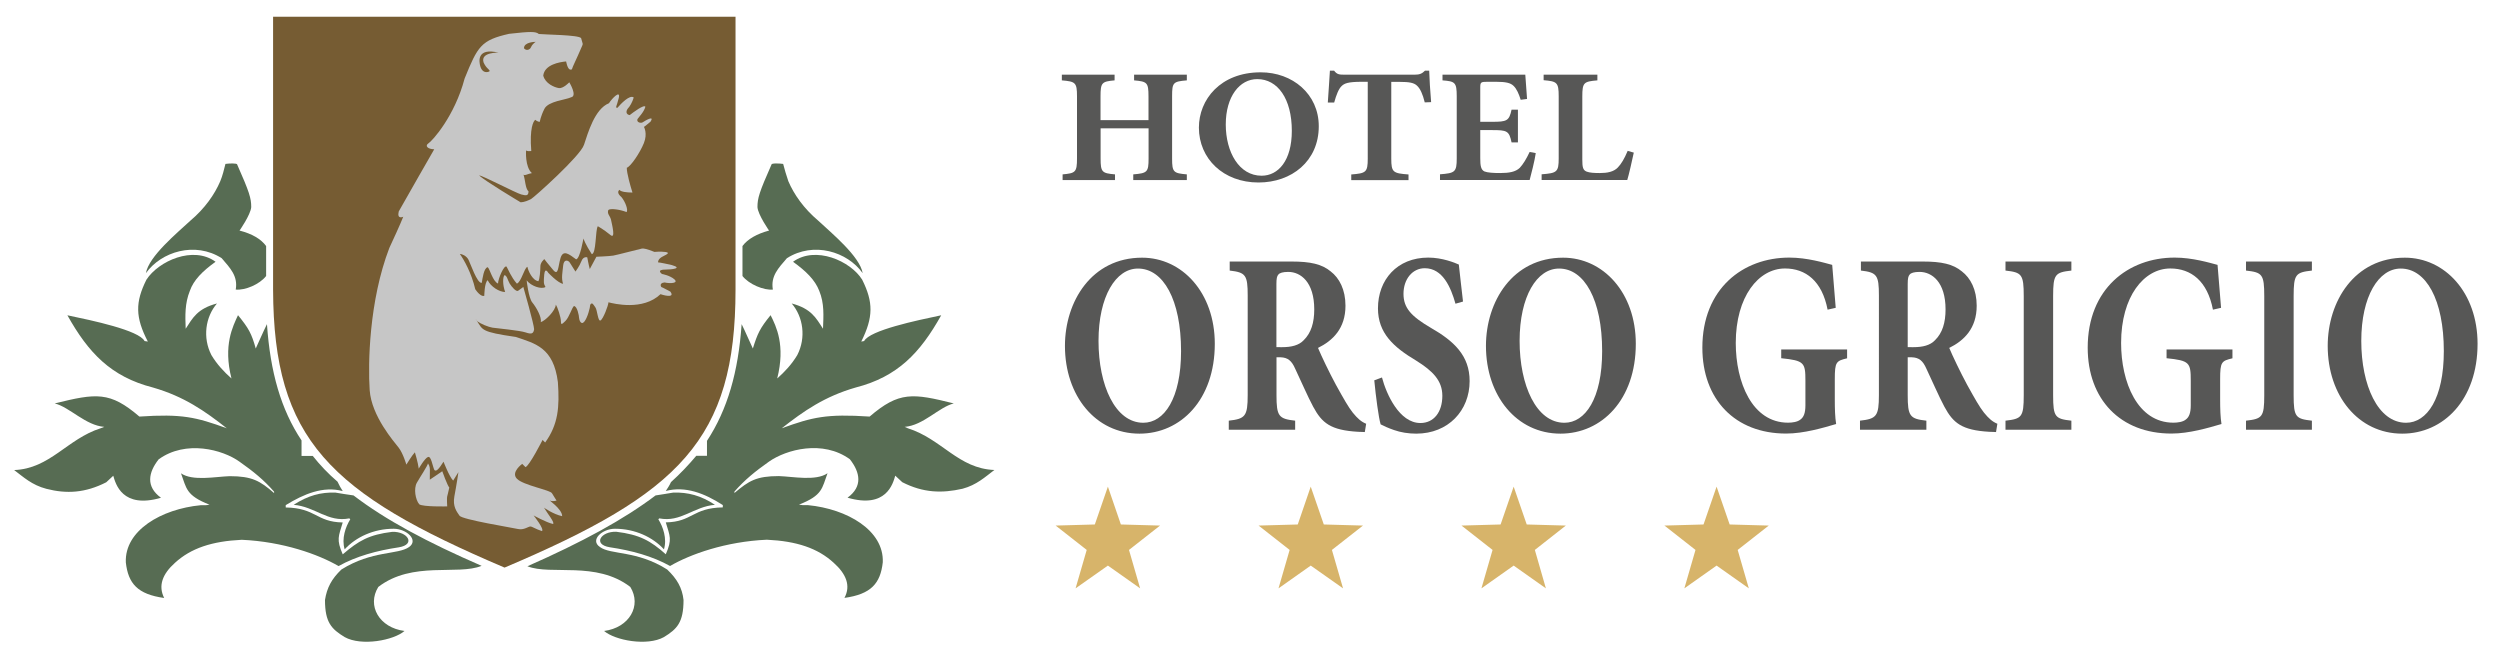 <?xml version="1.0" encoding="utf-8"?>
<!-- Generator: Adobe Illustrator 25.0.0, SVG Export Plug-In . SVG Version: 6.00 Build 0)  -->
<svg version="1.1" id="Livello_1" xmlns="http://www.w3.org/2000/svg" xmlns:xlink="http://www.w3.org/1999/xlink" x="0px" y="0px"
	 viewBox="0 0 298.63 78.5" style="enable-background:new 0 0 298.63 78.5;" xml:space="preserve">
<style type="text/css">
	.st0{fill:#575756;}
	.st1{fill-rule:evenodd;clip-rule:evenodd;fill:#765C33;}
	.st2{clip-path:url(#SVGID_20_);}
	.st3{clip-path:url(#SVGID_26_);}
	.st4{fill-rule:evenodd;clip-rule:evenodd;fill:#576C53;}
	.st5{fill:#C6C6C6;}
	.st6{fill-rule:evenodd;clip-rule:evenodd;fill:#D7B46A;}
</style>
<g>
	<path class="st0" d="M145.11,41.07c0,6.68-4.07,10.73-9,10.73c-5.25,0-8.9-4.54-8.9-10.48c0-5.32,3.2-10.54,9.21-10.54
		C141.2,30.78,145.11,34.95,145.11,41.07z M131.22,40.73c0,5.29,1.99,9.77,5.35,9.77c2.49,0,4.51-2.88,4.51-8.56
		c0-6.15-2.13-9.86-5.14-9.86C133.3,32.07,131.22,35.38,131.22,40.73z"/>
	<path class="st0" d="M163.03,51.61c-0.16,0-0.47-0.03-0.79-0.03c-3.31-0.19-4.33-1.05-5.38-3c-0.68-1.27-1.39-2.94-2.15-4.54
		c-0.42-0.96-0.89-1.33-1.73-1.36h-0.5v4.51c0,2.54,0.26,2.84,2.23,3.06v1.08h-7.93v-1.08c1.97-0.22,2.26-0.53,2.26-3.06V35.32
		c0-2.47-0.24-2.78-2.15-3v-1.08h7.38c2.28,0,3.62,0.31,4.67,1.17c1.05,0.8,1.78,2.19,1.78,4.11c0,2.72-1.52,4.17-3.28,5.04
		c0.37,0.9,1.36,2.97,2.13,4.39c0.94,1.7,1.5,2.69,2.02,3.34c0.58,0.71,1,1.08,1.6,1.33L163.03,51.61z M153.16,41.47
		c1.1,0,2-0.22,2.57-0.83c0.89-0.87,1.26-2.1,1.26-3.68c0-3.28-1.63-4.48-3.1-4.48c-0.66,0-1.02,0.12-1.18,0.31
		c-0.18,0.19-0.24,0.49-0.24,1.14v7.54H153.16z"/>
	<path class="st0" d="M173.86,36.28c-0.55-1.95-1.52-4.24-3.67-4.24c-1.47,0-2.54,1.3-2.54,3.06c0,1.7,0.94,2.69,3.25,4.05
		c2.76,1.58,4.65,3.31,4.65,6.37c0,3.52-2.55,6.28-6.38,6.28c-0.94,0-1.86-0.15-2.65-0.43c-0.73-0.25-1.23-0.49-1.6-0.68
		c-0.24-0.77-0.58-3.37-0.76-5.26l0.92-0.34c0.52,1.98,2.07,5.44,4.59,5.44c1.6,0,2.62-1.3,2.62-3.25c0-1.82-1.15-2.97-3.12-4.2
		c-2.7-1.61-4.57-3.28-4.57-6.25c0-3.4,2.28-6.06,6.01-6.06c1.68,0,3.18,0.62,3.65,0.83c0.11,1.14,0.29,2.5,0.5,4.42L173.86,36.28z"
		/>
	<path class="st0" d="M195.4,41.07c0,6.68-4.07,10.73-9,10.73c-5.25,0-8.9-4.54-8.9-10.48c0-5.32,3.2-10.54,9.21-10.54
		C191.49,30.78,195.4,34.95,195.4,41.07z M181.52,40.73c0,5.29,1.99,9.77,5.35,9.77c2.49,0,4.51-2.88,4.51-8.56
		c0-6.15-2.13-9.86-5.14-9.86C183.59,32.07,181.52,35.38,181.52,40.73z"/>
	<path class="st0" d="M220.64,42.8c-1.31,0.31-1.47,0.43-1.47,2.5v2.44c0,1.11,0.03,2.1,0.16,2.91c-1.57,0.46-3.86,1.14-5.98,1.14
		c-6.09,0-10-4.08-10-10.26c0-7.05,4.85-10.76,10.39-10.76c2.13,0,4.17,0.62,5.12,0.87c0.08,1.08,0.21,2.69,0.42,5.13l-0.97,0.22
		c-0.66-3.43-2.62-4.92-5.09-4.92c-3.15,0-5.88,3.34-5.88,8.9c0,4.67,1.94,9.52,6.25,9.52c0.52,0,1.13-0.09,1.47-0.37
		c0.39-0.28,0.6-0.77,0.6-1.7v-2.94c0-2.16-0.13-2.41-2.89-2.69v-1.05h7.87V42.8z"/>
	<path class="st0" d="M238.43,51.61c-0.16,0-0.47-0.03-0.79-0.03c-3.31-0.19-4.33-1.05-5.38-3c-0.68-1.27-1.39-2.94-2.15-4.54
		c-0.42-0.96-0.89-1.33-1.73-1.36h-0.5v4.51c0,2.54,0.26,2.84,2.23,3.06v1.08h-7.93v-1.08c1.97-0.22,2.26-0.53,2.26-3.06V35.32
		c0-2.47-0.24-2.78-2.15-3v-1.08h7.38c2.28,0,3.62,0.31,4.67,1.17c1.05,0.8,1.78,2.19,1.78,4.11c0,2.72-1.52,4.17-3.28,5.04
		c0.37,0.9,1.36,2.97,2.13,4.39c0.94,1.7,1.5,2.69,2.02,3.34c0.58,0.71,1,1.08,1.6,1.33L238.43,51.61z M228.57,41.47
		c1.1,0,2-0.22,2.57-0.83c0.89-0.87,1.26-2.1,1.26-3.68c0-3.28-1.63-4.48-3.1-4.48c-0.66,0-1.02,0.12-1.18,0.31
		c-0.18,0.19-0.24,0.49-0.24,1.14v7.54H228.57z"/>
	<path class="st0" d="M239.56,51.33v-1.08c1.94-0.22,2.18-0.43,2.18-3.03V35.38c0-2.63-0.24-2.84-2.18-3.06v-1.08h7.87v1.08
		c-1.94,0.22-2.18,0.43-2.18,3.06v11.84c0,2.6,0.24,2.81,2.18,3.03v1.08H239.56z"/>
	<path class="st0" d="M266.67,42.8c-1.31,0.31-1.47,0.43-1.47,2.5v2.44c0,1.11,0.03,2.1,0.16,2.91c-1.57,0.46-3.86,1.14-5.98,1.14
		c-6.09,0-10-4.08-10-10.26c0-7.05,4.86-10.76,10.39-10.76c2.13,0,4.17,0.62,5.12,0.87c0.08,1.08,0.21,2.69,0.42,5.13l-0.97,0.22
		c-0.66-3.43-2.62-4.92-5.09-4.92c-3.15,0-5.88,3.34-5.88,8.9c0,4.67,1.94,9.52,6.25,9.52c0.52,0,1.13-0.09,1.47-0.37
		c0.39-0.28,0.6-0.77,0.6-1.7v-2.94c0-2.16-0.13-2.41-2.89-2.69v-1.05h7.87V42.8z"/>
	<path class="st0" d="M268.29,51.33v-1.08c1.94-0.22,2.18-0.43,2.18-3.03V35.38c0-2.63-0.24-2.84-2.18-3.06v-1.08h7.87v1.08
		c-1.94,0.22-2.18,0.43-2.18,3.06v11.84c0,2.6,0.24,2.81,2.18,3.03v1.08H268.29z"/>
	<path class="st0" d="M295.95,41.07c0,6.68-4.07,10.73-9,10.73c-5.25,0-8.9-4.54-8.9-10.48c0-5.32,3.2-10.54,9.21-10.54
		C292.04,30.78,295.95,34.95,295.95,41.07z M282.06,40.73c0,5.29,1.99,9.77,5.35,9.77c2.49,0,4.51-2.88,4.51-8.56
		c0-6.15-2.13-9.86-5.14-9.86C284.14,32.07,282.06,35.38,282.06,40.73z"/>
</g>
<g>
	<path class="st0" d="M141.77,9.6c-1.64,0.14-1.76,0.25-1.76,1.9v7.45c0,1.63,0.17,1.74,1.76,1.88v0.68h-6.4v-0.68
		c1.68-0.14,1.83-0.27,1.83-1.9v-3.6h-5.73v3.6c0,1.65,0.17,1.76,1.72,1.9v0.68h-6.26v-0.68c1.53-0.14,1.72-0.25,1.72-1.9V11.5
		c0-1.65-0.19-1.76-1.81-1.9V8.92h6.3V9.6c-1.51,0.14-1.68,0.25-1.68,1.9v2.85h5.73V11.5c0-1.65-0.17-1.76-1.72-1.9V8.92h6.3V9.6z"
		/>
	<path class="st0" d="M157.53,15.08c0,4.18-3.25,6.72-7.2,6.72c-4.2,0-7.12-2.85-7.12-6.56c0-3.33,2.56-6.6,7.37-6.6
		C154.4,8.63,157.53,11.24,157.53,15.08z M146.42,14.87c0,3.31,1.6,6.12,4.28,6.12c1.99,0,3.61-1.8,3.61-5.36
		c0-3.85-1.7-6.18-4.12-6.18C148.08,9.44,146.42,11.52,146.42,14.87z"/>
	<path class="st0" d="M170.19,12.23c-0.25-1.01-0.55-1.65-0.92-1.99c-0.36-0.35-0.9-0.46-2.12-0.46h-0.96v9.16
		c0,1.65,0.21,1.76,2.06,1.9v0.68h-6.84v-0.68c1.76-0.14,1.97-0.25,1.97-1.9V9.77h-0.71c-1.72,0-2.1,0.21-2.42,0.52
		c-0.34,0.33-0.61,0.99-0.88,1.96h-0.76c0.08-1.41,0.21-2.83,0.25-3.81h0.5c0.34,0.45,0.61,0.48,1.2,0.48h8.44
		c0.57,0,0.86-0.12,1.22-0.48h0.5c0.02,0.81,0.12,2.52,0.23,3.76L170.19,12.23z"/>
	<path class="st0" d="M183.45,18.29c-0.12,0.87-0.57,2.63-0.73,3.21h-10.71v-0.68c1.78-0.14,2-0.25,2-1.9V11.5
		c0-1.68-0.21-1.78-1.7-1.9V8.92h9.89c0.02,0.35,0.13,1.7,0.21,2.9l-0.76,0.1c-0.21-0.68-0.48-1.32-0.86-1.67
		c-0.36-0.35-0.92-0.48-2.1-0.48h-1.01c-0.78,0-0.86,0.04-0.86,0.68v4.1h1.41c1.76,0,2.04-0.1,2.33-1.45h0.76v3.91h-0.76
		c-0.29-1.39-0.55-1.47-2.33-1.47h-1.41v3.35c0,0.91,0.08,1.39,0.5,1.59c0.38,0.15,1.09,0.19,1.89,0.19c1.07,0,1.83-0.14,2.33-0.62
		c0.4-0.43,0.78-1.05,1.18-1.9L183.45,18.29z"/>
	<path class="st0" d="M195.16,18.23c-0.17,0.81-0.61,2.75-0.78,3.27h-10.23v-0.68c1.83-0.14,2.04-0.27,2.04-1.9v-7.42
		c0-1.67-0.21-1.78-1.8-1.92V8.92h6.42V9.6c-1.62,0.14-1.8,0.25-1.8,1.92v7.55c0,0.91,0.08,1.26,0.52,1.43
		c0.36,0.14,0.92,0.17,1.58,0.17c0.88,0,1.64-0.14,2.14-0.66c0.4-0.41,0.78-1.03,1.18-1.99L195.16,18.23z"/>
</g>
<g>
	<path class="st1" d="M60.27,67.8c20.89-8.85,27.59-15.29,27.59-33.21V2H60.27H32.62v32.59C32.68,52.51,39.33,58.89,60.27,67.8
		L60.27,67.8z"/>
	<g>
		<g>
			<defs>
				<rect id="SVGID_1_" x="31.9" y="1.21" width="55.12" height="63.68"/>
			</defs>
			<clipPath id="SVGID_2_">
				<use xlink:href="#SVGID_1_"  style="overflow:visible;"/>
			</clipPath>
		</g>
		<g>
			<defs>
				<rect id="SVGID_3_" x="31.9" y="1.21" width="55.12" height="63.68"/>
			</defs>
			<clipPath id="SVGID_4_">
				<use xlink:href="#SVGID_3_"  style="overflow:visible;"/>
			</clipPath>
		</g>
		<g>
			<defs>
				<rect id="SVGID_5_" x="31.9" y="1.21" width="55.12" height="63.68"/>
			</defs>
			<clipPath id="SVGID_6_">
				<use xlink:href="#SVGID_5_"  style="overflow:visible;"/>
			</clipPath>
		</g>
		<g>
			<defs>
				<rect id="SVGID_7_" x="31.9" y="1.21" width="55.12" height="63.68"/>
			</defs>
			<clipPath id="SVGID_8_">
				<use xlink:href="#SVGID_7_"  style="overflow:visible;"/>
			</clipPath>
		</g>
		<g>
			<defs>
				<rect id="SVGID_9_" x="31.9" y="1.21" width="55.12" height="63.68"/>
			</defs>
			<clipPath id="SVGID_10_">
				<use xlink:href="#SVGID_9_"  style="overflow:visible;"/>
			</clipPath>
		</g>
		<g>
			<defs>
				<rect id="SVGID_11_" x="31.9" y="1.21" width="55.12" height="63.68"/>
			</defs>
			<clipPath id="SVGID_12_">
				<use xlink:href="#SVGID_11_"  style="overflow:visible;"/>
			</clipPath>
		</g>
		<g>
			<defs>
				<rect id="SVGID_13_" x="31.9" y="1.21" width="55.12" height="63.68"/>
			</defs>
			<clipPath id="SVGID_14_">
				<use xlink:href="#SVGID_13_"  style="overflow:visible;"/>
			</clipPath>
		</g>
		<g>
			<defs>
				<rect id="SVGID_15_" x="31.9" y="1.21" width="55.12" height="63.68"/>
			</defs>
			<clipPath id="SVGID_16_">
				<use xlink:href="#SVGID_15_"  style="overflow:visible;"/>
			</clipPath>
		</g>
		<g>
			<defs>
				<rect id="SVGID_17_" x="31.9" y="1.21" width="55.12" height="63.68"/>
			</defs>
			<clipPath id="SVGID_18_">
				<use xlink:href="#SVGID_17_"  style="overflow:visible;"/>
			</clipPath>
		</g>
	</g>
	<g>
		<defs>
			<path id="SVGID_19_" d="M96.01,15.04c1.45,0.95,1.51,2.8,0.5,4.03c-0.62,0.62-1.34,0.9-2.23,1.12c-0.11-0.28-0.22-0.84-0.5-0.95
				l-1.67-0.11c-0.39,0.11-0.45,0.22-0.73,0.62c-1.95-1.23-2.29-3.7-0.17-5.04C92.49,14.04,94.67,14.15,96.01,15.04L96.01,15.04z"/>
		</defs>
		<clipPath id="SVGID_20_">
			<use xlink:href="#SVGID_19_"  style="overflow:visible;"/>
		</clipPath>
		<g class="st2">
			<defs>
				<rect id="SVGID_21_" x="89.09" y="14.04" width="8.43" height="6.16"/>
			</defs>
			<clipPath id="SVGID_22_">
				<use xlink:href="#SVGID_21_"  style="overflow:visible;"/>
			</clipPath>
		</g>
		<g class="st2">
			<defs>
				<rect id="SVGID_23_" x="89.09" y="14.04" width="8.43" height="6.16"/>
			</defs>
			<clipPath id="SVGID_24_">
				<use xlink:href="#SVGID_23_"  style="overflow:visible;"/>
			</clipPath>
		</g>
	</g>
	<g>
		<defs>
			<path id="SVGID_25_" d="M24.47,15.04c-1.45,0.95-1.51,2.8-0.5,4.03c0.61,0.62,1.34,0.9,2.23,1.12c0.11-0.28,0.23-0.84,0.5-0.95
				l1.67-0.11c0.45,0.11,0.45,0.22,0.73,0.62c1.95-1.23,2.29-3.7,0.17-5.04C27.99,14.04,25.87,14.15,24.47,15.04L24.47,15.04z"/>
		</defs>
		<clipPath id="SVGID_26_">
			<use xlink:href="#SVGID_25_"  style="overflow:visible;"/>
		</clipPath>
		<g class="st3">
			<defs>
				<rect id="SVGID_27_" x="22.96" y="14.04" width="8.43" height="6.16"/>
			</defs>
			<clipPath id="SVGID_28_">
				<use xlink:href="#SVGID_27_"  style="overflow:visible;"/>
			</clipPath>
		</g>
		<g class="st3">
			<defs>
				<rect id="SVGID_29_" x="22.96" y="14.04" width="8.43" height="6.16"/>
			</defs>
			<clipPath id="SVGID_30_">
				<use xlink:href="#SVGID_29_"  style="overflow:visible;"/>
			</clipPath>
		</g>
	</g>
	<path class="st4" d="M102.99,33.41c1.34,2.69,1.34,4.48-0.11,7.39l0.34-0.06c0.67-1.29,6.26-2.46,9.21-3.08
		c-2.51,4.48-5.19,7.34-10.22,8.63c-3.69,1.06-6.2,2.8-8.83,4.87c3.68-1.34,5.36-1.74,10.5-1.4c3.52-3.02,5.14-2.8,10.05-1.57
		c-1.79,0.45-3.63,2.63-5.87,2.8l0.39,0.17c4.07,1.29,6.03,4.82,10.33,4.98c-1.11,0.84-2.12,1.79-3.8,2.24
		c-2.46,0.56-4.69,0.5-7.2-0.78l-0.84-0.78c-0.28,0.95-1.06,3.98-5.7,2.63c1.84-1.34,1.51-3.02,0.28-4.59
		c-3.24-2.35-7.59-1.17-9.66,0.28c-1.67,1.18-2.9,2.18-4.13,3.58v0.17c1.73-1.46,2.62-2.02,5.31-2.02c1.73,0.06,4.41,0.62,5.81-0.34
		c-0.67,1.79-0.56,2.63-3.41,3.75l0.45,0.06h0.62c4.69,0.45,9.1,3.02,8.94,6.83c-0.28,2.52-1.4,3.81-4.58,4.25
		c0.78-1.45,0.22-2.85-1.29-4.2c-1.9-1.74-4.41-2.58-7.98-2.75c-4.92,0.22-9.16,1.74-11.56,3.14c-2.12-1.18-4.58-1.85-7.21-2.24
		c-2.06-0.34-1.06-1.91,0.78-1.85c2.79,0.34,4.08,1.06,5.92,2.69c0.78-1.79,0.5-2.13,0-3.81c3.18-0.05,3.18-1.73,6.81-1.79v-0.28
		c-2.18-1.4-4.47-2.3-6.81-1.68c0.22-0.34,0.45-0.67,0.62-1.06c1.12-1.01,2.12-2.07,3.02-3.14h1.28v-1.79
		c2.46-3.75,3.74-8.23,4.14-13.94c0.5,1.01,0.89,1.96,1.34,2.91c0.56-1.79,0.84-2.41,2.12-3.98c0.67,1.34,1.79,3.58,0.79,7.56
		c0.89-0.79,1.73-1.68,2.4-2.8c1.06-2.07,0.72-4.54-0.67-6.16c2.34,0.62,2.91,1.73,3.74,3.02c0.06-1.57,0.17-3.02-0.45-4.53
		c-0.5-1.29-1.57-2.35-3.13-3.47C97.41,29.32,101.6,31.17,102.99,33.41L102.99,33.41z"/>
	<path class="st4" d="M78.31,59.18c0.67-0.11,1.45-0.22,2.12-0.34c1.73-0.05,3.29,0.34,4.97,1.46c-2.57,0.22-4.07,2.13-6.65,1.62
		c-0.11,0.11-0.11,0.11-0.11,0.11c0.56,0.9,1.06,2.3,0.67,3.59c-1.34-1.46-3.46-2.46-5.86-2.46c-1.51,0-3.02,1.34-1.79,2.18
		c1.28,0.95,4.41,0.39,8.04,2.69c1.17,1.12,1.79,2.18,1.95,3.64c0,2.69-0.78,3.47-2.34,4.43c-2.01,1.12-5.86,0.39-7.15-0.73
		c3.01-0.39,4.52-3.02,3.13-5.26c-4.08-3.14-9.5-1.35-12.29-2.47C69.49,64.78,74.46,62.09,78.31,59.18L78.31,59.18z"/>
	<path class="st4" d="M93.55,19.58c0.17,0.67,0.39,1.4,0.62,2.07c0.67,1.57,1.84,3.25,3.57,4.71c1.56,1.46,4.97,4.26,5.31,6.27
		c-1.84-2.58-5.86-3.81-9.05-1.79c-1.01,1.18-1.96,2.13-1.68,3.75c-1.06,0.11-2.85-0.62-3.63-1.62v-3.58
		c0.62-0.84,1.73-1.46,3.18-1.85c0.06,0.11-1.34-1.9-1.39-2.8c0-1.07,0.22-1.79,1.68-5.09C92.16,19.47,93.16,19.52,93.55,19.58
		L93.55,19.58z"/>
	<path class="st4" d="M17.49,33.41c-1.34,2.69-1.34,4.48,0.17,7.39l-0.39-0.06c-0.67-1.29-6.26-2.46-9.22-3.08
		c2.51,4.48,5.19,7.34,10.22,8.63c3.69,1.06,6.2,2.8,8.82,4.87c-3.69-1.34-5.36-1.74-10.44-1.4c-3.52-3.02-5.14-2.8-10.11-1.57
		c1.79,0.45,3.68,2.63,5.92,2.8l-0.45,0.17C8,52.45,5.99,55.98,1.69,56.15c1.12,0.84,2.12,1.79,3.85,2.24
		c2.4,0.62,4.64,0.5,7.15-0.78l0.84-0.78c0.28,0.95,1.06,3.98,5.7,2.63c-1.84-1.34-1.51-3.02-0.28-4.59
		c3.24-2.35,7.65-1.17,9.66,0.28c1.68,1.18,2.9,2.18,4.13,3.58v0.17c-1.68-1.46-2.63-2.02-5.31-2.02c-1.73,0.06-4.41,0.62-5.81-0.34
		c0.67,1.79,0.56,2.63,3.41,3.75l-0.45,0.06h-0.61c-4.69,0.45-9.1,3.02-8.94,6.83c0.28,2.52,1.4,3.81,4.58,4.25
		c-0.73-1.45-0.22-2.85,1.29-4.2c1.9-1.74,4.41-2.58,7.98-2.75c4.91,0.22,9.16,1.74,11.56,3.14c2.12-1.18,4.58-1.85,7.2-2.24
		c2.07-0.34,1.06-1.91-0.78-1.85c-2.79,0.34-4.02,1.06-5.92,2.69c-0.78-1.79-0.5-2.13,0-3.81c-3.18-0.05-3.18-1.73-6.81-1.79v-0.28
		c2.18-1.34,4.47-2.3,6.81-1.68c-0.22-0.34-0.45-0.73-0.62-1.12c-1.12-0.95-2.12-2.02-2.96-3.08h-1.34v-1.85
		c-2.46-3.69-3.74-8.18-4.13-13.89c-0.5,1.01-0.9,1.96-1.34,2.91c-0.5-1.79-0.84-2.41-2.12-3.98c-0.61,1.34-1.79,3.58-0.78,7.56
		c-0.89-0.79-1.73-1.68-2.4-2.8c-1.06-2.07-0.72-4.54,0.67-6.16c-2.35,0.62-2.9,1.73-3.74,3.02c-0.06-1.57-0.11-3.02,0.5-4.53
		c0.45-1.29,1.51-2.35,3.07-3.47C23.08,29.32,18.94,31.17,17.49,33.41L17.49,33.41z"/>
	<path class="st4" d="M42.23,59.18c-0.73-0.11-1.51-0.22-2.18-0.34c-1.73-0.05-3.24,0.34-4.97,1.46c2.57,0.22,4.08,2.13,6.65,1.62
		c0.11,0.11,0.11,0.11,0.11,0.11c-0.56,0.9-1.06,2.3-0.67,3.59c1.34-1.46,3.46-2.46,5.86-2.46c1.51,0,3.01,1.34,1.84,2.18
		c-1.34,0.95-4.41,0.39-8.09,2.69c-1.17,1.12-1.73,2.18-1.96,3.64c0,2.69,0.78,3.47,2.35,4.43c2.01,1.12,5.86,0.39,7.15-0.73
		c-3.02-0.39-4.52-3.02-3.13-5.26c4.08-3.14,9.49-1.35,12.34-2.52C51.05,64.78,46.03,62.09,42.23,59.18L42.23,59.18z"/>
	<path class="st4" d="M26.93,19.58c-0.17,0.67-0.34,1.4-0.62,2.07c-0.67,1.57-1.84,3.25-3.57,4.71c-1.57,1.46-4.97,4.26-5.31,6.27
		c1.84-2.58,5.87-3.81,9.05-1.79c1.01,1.18,1.96,2.13,1.68,3.75c1.12,0.11,2.85-0.62,3.63-1.62v-3.58
		c-0.61-0.84-1.67-1.46-3.18-1.85c-0.06,0.11,1.34-1.9,1.4-2.8c0-1.07-0.22-1.79-1.68-5.09C28.32,19.47,27.32,19.52,26.93,19.58
		L26.93,19.58z"/>
	<g>
		<path class="st0" d="M56.95,38.33c-0.04-0.06-0.09-0.13-0.14-0.2C56.82,38.2,56.88,38.27,56.95,38.33z"/>
		<path class="st5" d="M65.7,59.79c0.31,0.16,0.78,0,0.78,0s-0.31-0.47-0.54-0.86c-0.16-0.39-3.42-0.95-4.19-1.74
			c-0.77-0.78,0.63-1.78,0.63-1.78s0,0,0.39,0.39c0.47-0.15,2.04-3.25,2.04-3.25s0,0,0.31,0.31c1.57-2.17,1.73-4.26,1.52-7.22
			c-0.52-4.12-2.69-4.6-5.02-5.39c-4.25-0.61-3.93-0.85-4.66-1.93c-0.07-0.07-0.13-0.14-0.14-0.2c0.05,0.07,0.1,0.14,0.14,0.2
			c0.38,0.36,1.42,0.75,1.87,0.82c0.54,0.08,3.26,0.33,3.96,0.57c0.7,0.24,0.93,0.16,1.01-0.38c0-0.54-1.29-5.06-1.29-5.06
			s-0.39,0.31-0.62,0.46c-0.23,0.16-0.77-0.47-1.01-0.86c-0.23-0.39-0.31-0.93-0.61-1.01c-0.23,0.23-0.24,1.16,0.07,2.02
			c-0.7,0-1.71-0.63-2.09-1.41c-0.39,0.31-0.4,1.86-0.4,1.86s-0.39,0.23-1.08-0.78c-0.45-1.95-1.38-3.58-1.84-4.21
			c0.31,0,0.77,0.24,1,0.63c0.23,0.39,1.07,2.96,1.62,2.81c0.08-0.47,0.24-1.79,0.71-1.86c0.23,0.16,0.61,1.72,1.23,1.95
			c0-0.54,0.71-2.25,1.02-2.02c0.15,0.23,0.54,1.25,1.23,2.03c0.55-0.23,0.87-1.86,1.26-2.01c0.08,0.47,0.61,1.64,1.31,1.72
			c0.16-0.23,0.24-1.32,0.24-1.79c0-0.46,0.47-0.85,0.47-0.85s0.46,0.62,1.08,1.33c0.62,0.7,0.55-0.46,0.86-1.47
			c0.32-1.01,1.01-0.46,1.86,0.17c0.47-0.08,0.87-2.49,0.87-2.49s0.23,0.7,1,1.87c0.55-0.07,0.41-2.87,0.72-3.34
			c0,0,0.7,0.39,1.47,1.02c0.7,0.63,0.24-1.16,0.09-1.86c-0.15-0.47-0.46-0.62-0.31-1.09c0.23-0.23,1.4-0.07,2.18,0.24
			c0.23-0.23-0.15-1.24-0.61-1.79c-0.47-0.39-0.46-0.7-0.23-0.86c0.15,0.23,0.85,0.32,1.55,0.32c-0.23-0.7-0.69-2.33-0.68-2.96
			c0.47-0.15,1.57-1.78,2.04-2.94c0.47-1.16,0.01-1.94,0.01-1.94s0.15-0.08,0.78-0.62c0.55-0.85-0.7-0.08-0.93,0.07
			c-0.24,0.15-0.78-0.01-0.62-0.39c0.16-0.23,0.78-0.85,0.94-1.47c-0.15-0.31-1.48,0.69-1.87,1c-0.47-0.08-0.46-0.47-0.23-0.78
			c0.24-0.23,0.55-0.78,0.71-1.32c-0.46-0.39-1.56,0.77-1.95,1.23c-0.31,0-0.08-0.16,0.16-1.17c0.24-1.01-0.77,0-1.17,0.62
			c-1.71,0.69-2.51,3.56-2.98,4.96c-0.4,1.32-6.02,6.34-6.33,6.49c-0.31,0.15-0.78,0.38-1.25,0.38c0,0-4.34-2.59-4.95-3.21
			c0.38,0,4.42,2.12,5.04,2.28c0.62,0.16,0.85,0.16,0.86-0.38c-0.39-0.31-0.38-1.4-0.61-2.02c0.08,0.23,0.54-0.08,1.01-0.15
			c-0.85-0.78-0.69-2.72-0.69-2.72s0.08,0.15,0.62,0.08c-0.22-2.72,0.25-3.57,0.48-3.73c0,0,0.23,0.24,0.54,0.24
			c0,0,0.08-0.62,0.55-1.55c0.47-0.93,2.57-1.07,3.19-1.38c0.78-0.15-0.22-1.79-0.22-1.79s-0.71,0.77-1.25,0.69
			c-0.54-0.08-1.63-0.55-1.86-1.49c0.16-1.32,1.95-1.62,2.73-1.69c0.08,0.31,0.23,1.17,0.69,0.94c0.08-0.31,0.63-1.4,1.02-2.33
			s0.31-0.46,0.08-1.4c-0.31-0.39-4.35-0.41-5.05-0.49C64,3.75,63.38,3.75,60.81,4.04C57.47,4.8,57.07,5.5,55.5,9.38
			c-1.19,4.5-3.85,7.44-4.32,7.74c-0.47,0.31-0.08,0.7,0.69,0.71c0,0-3.69,6.43-4.24,7.43c-0.24,1.01,0.54,0.63,0.54,0.63
			s-0.32,0.85-1.66,3.72c-2.44,6.36-2.56,13.9-2.35,17c0.22,3.11,2.92,6.16,3.46,6.86c0.54,0.7,0.92,2.03,0.92,2.03
			s0.71-1.16,1.02-1.47c0,0,0.38,1.25,0.46,1.95c0,0,0.71-1.24,1.1-1.39c0.39-0.15,0.54,1.09,0.77,1.56c0.23,0.23,0.55-0.15,1.09-1
			c0,0,0.69,1.79,1.15,2.26l0.63-1.01c0,0-0.24,1.63-0.48,2.87c-0.24,1.24,0.3,1.87,0.61,2.33c0.31,0.47,6.29,1.43,6.98,1.59
			c0.7,0.16,1.24-0.3,1.48-0.3c0.23,0,0.62,0.31,1.39,0.55c0.31-0.23-1-1.87-1-1.87s1.55,0.86,2.32,1.02
			c0.24-0.15-0.61-1.17-1.08-1.95c0,0,1.08,0.78,2.17,1.02C67.18,60.81,65.39,59.63,65.7,59.79z M63.99,5c0,0-0.39,0.23-0.55,0.62
			C63.28,6,62.82,6.08,62.59,5.76C62.59,4.99,63.99,5,63.99,5z M59.55,6.29c0,0-2.17-0.09-1.79,1.16c0.38,0.86,0.85,0.86,0.69,1.09
			c-0.54,0.23-0.93-0.08-1.08-0.63C57.22,7.37,56.92,5.66,59.55,6.29z"/>
		<path class="st5" d="M51.34,57.3c0,0,0.01-0.86,0.01-1.09c0-0.23,0-0.54-0.23-0.86c0,0.23-0.94,1.63-1.33,2.32
			c-0.39,0.7-0.17,2.02,0.29,2.57c0.46,0.32,3.34,0.25,3.34,0.25s-0.07-1.01,0.01-1.24c0.08-0.23,0.08-0.39,0.24-1.01
			c-0.23-0.24-0.84-1.95-0.84-1.95L51.34,57.3z"/>
		<path class="st5" d="M79.54,32.2c0.62,0,2.1-0.14,0.7-0.54c-1.4-0.32-1.63-0.32-1.63-0.32s-0.07-0.39,0.55-0.7
			c0.63-0.31,0.86-0.46,0.32-0.54c-0.54-0.08-1.32-0.01-1.32-0.01s-1.09-0.47-1.48-0.4c-0.39,0.08-2.95,0.76-3.42,0.84
			c-0.47,0.08-2.02,0.14-2.02,0.14l-0.79,1.47c-0.15-0.55-0.3-1.4-0.3-1.4s-0.47-0.16-0.7,0.46c-0.24,0.62-0.71,1.24-0.71,1.24
			l-0.69-1.09c-0.15-0.24-0.7-0.47-0.78,0.38c-0.08,0.85-0.24,1.47-0.01,2.17c-0.62-0.08-1.78-1.33-1.78-1.33s-0.38-0.7-0.47,0.23
			c-0.08,0.93-0.08,1.09,0.15,1.48c-0.47,0.31-1.71-0.09-2.25-0.79c0,0,0.22,2.1,0.68,2.65c0.46,0.55,1.16,1.79,1,2.34
			c0.54-0.15,1.79-1.39,1.8-2.09c0.23,0.31,0.61,1.56,0.61,1.95c0,0.47,0.07,0.47,0.54,0c0.47-0.47,0.79-1.63,1.02-1.78
			c0.39,0,0.61,1.17,0.61,1.4c0,0.23,0.23,0.93,0.62,0.47c0.39-0.46,0.71-1.71,0.71-2.02c0.24-0.39,0.39,0,0.62,0.31
			c0.23,0.31,0.3,1.71,0.61,1.56c0.31-0.15,0.94-1.78,0.95-2.17c0.62,0.16,4.11,1.04,6.22-0.97c0.7,0.24,1.71,0.4,1.17-0.31
			c-0.7-0.39-1.08-0.55-1.08-0.55s-0.31-0.47,0.39-0.54c0.7,0.16,1.71,0.09,1.17-0.38c-0.54-0.47-1.47-0.63-1.47-0.63
			S78.29,32.19,79.54,32.2z"/>
	</g>
</g>
<g>
	<polygon class="st6" points="132.34,58.13 133.89,62.65 138.57,62.78 134.86,65.69 136.19,70.28 132.34,67.56 128.48,70.28 
		129.81,65.69 126.1,62.78 130.78,62.65 132.34,58.13 	"/>
	<polygon class="st6" points="156.57,58.13 158.13,62.65 162.81,62.78 159.1,65.69 160.43,70.28 156.57,67.56 152.72,70.28 
		154.05,65.69 150.34,62.78 155.02,62.65 156.57,58.13 	"/>
	<polygon class="st6" points="180.81,58.13 182.37,62.65 187.04,62.78 183.34,65.69 184.66,70.28 180.81,67.56 176.96,70.28 
		178.29,65.69 174.58,62.78 179.25,62.65 180.81,58.13 	"/>
	<polygon class="st6" points="205.05,58.13 206.61,62.65 211.28,62.78 207.57,65.69 208.9,70.28 205.05,67.56 201.2,70.28 
		202.53,65.69 198.82,62.78 203.49,62.65 205.05,58.13 	"/>
</g>
</svg>
